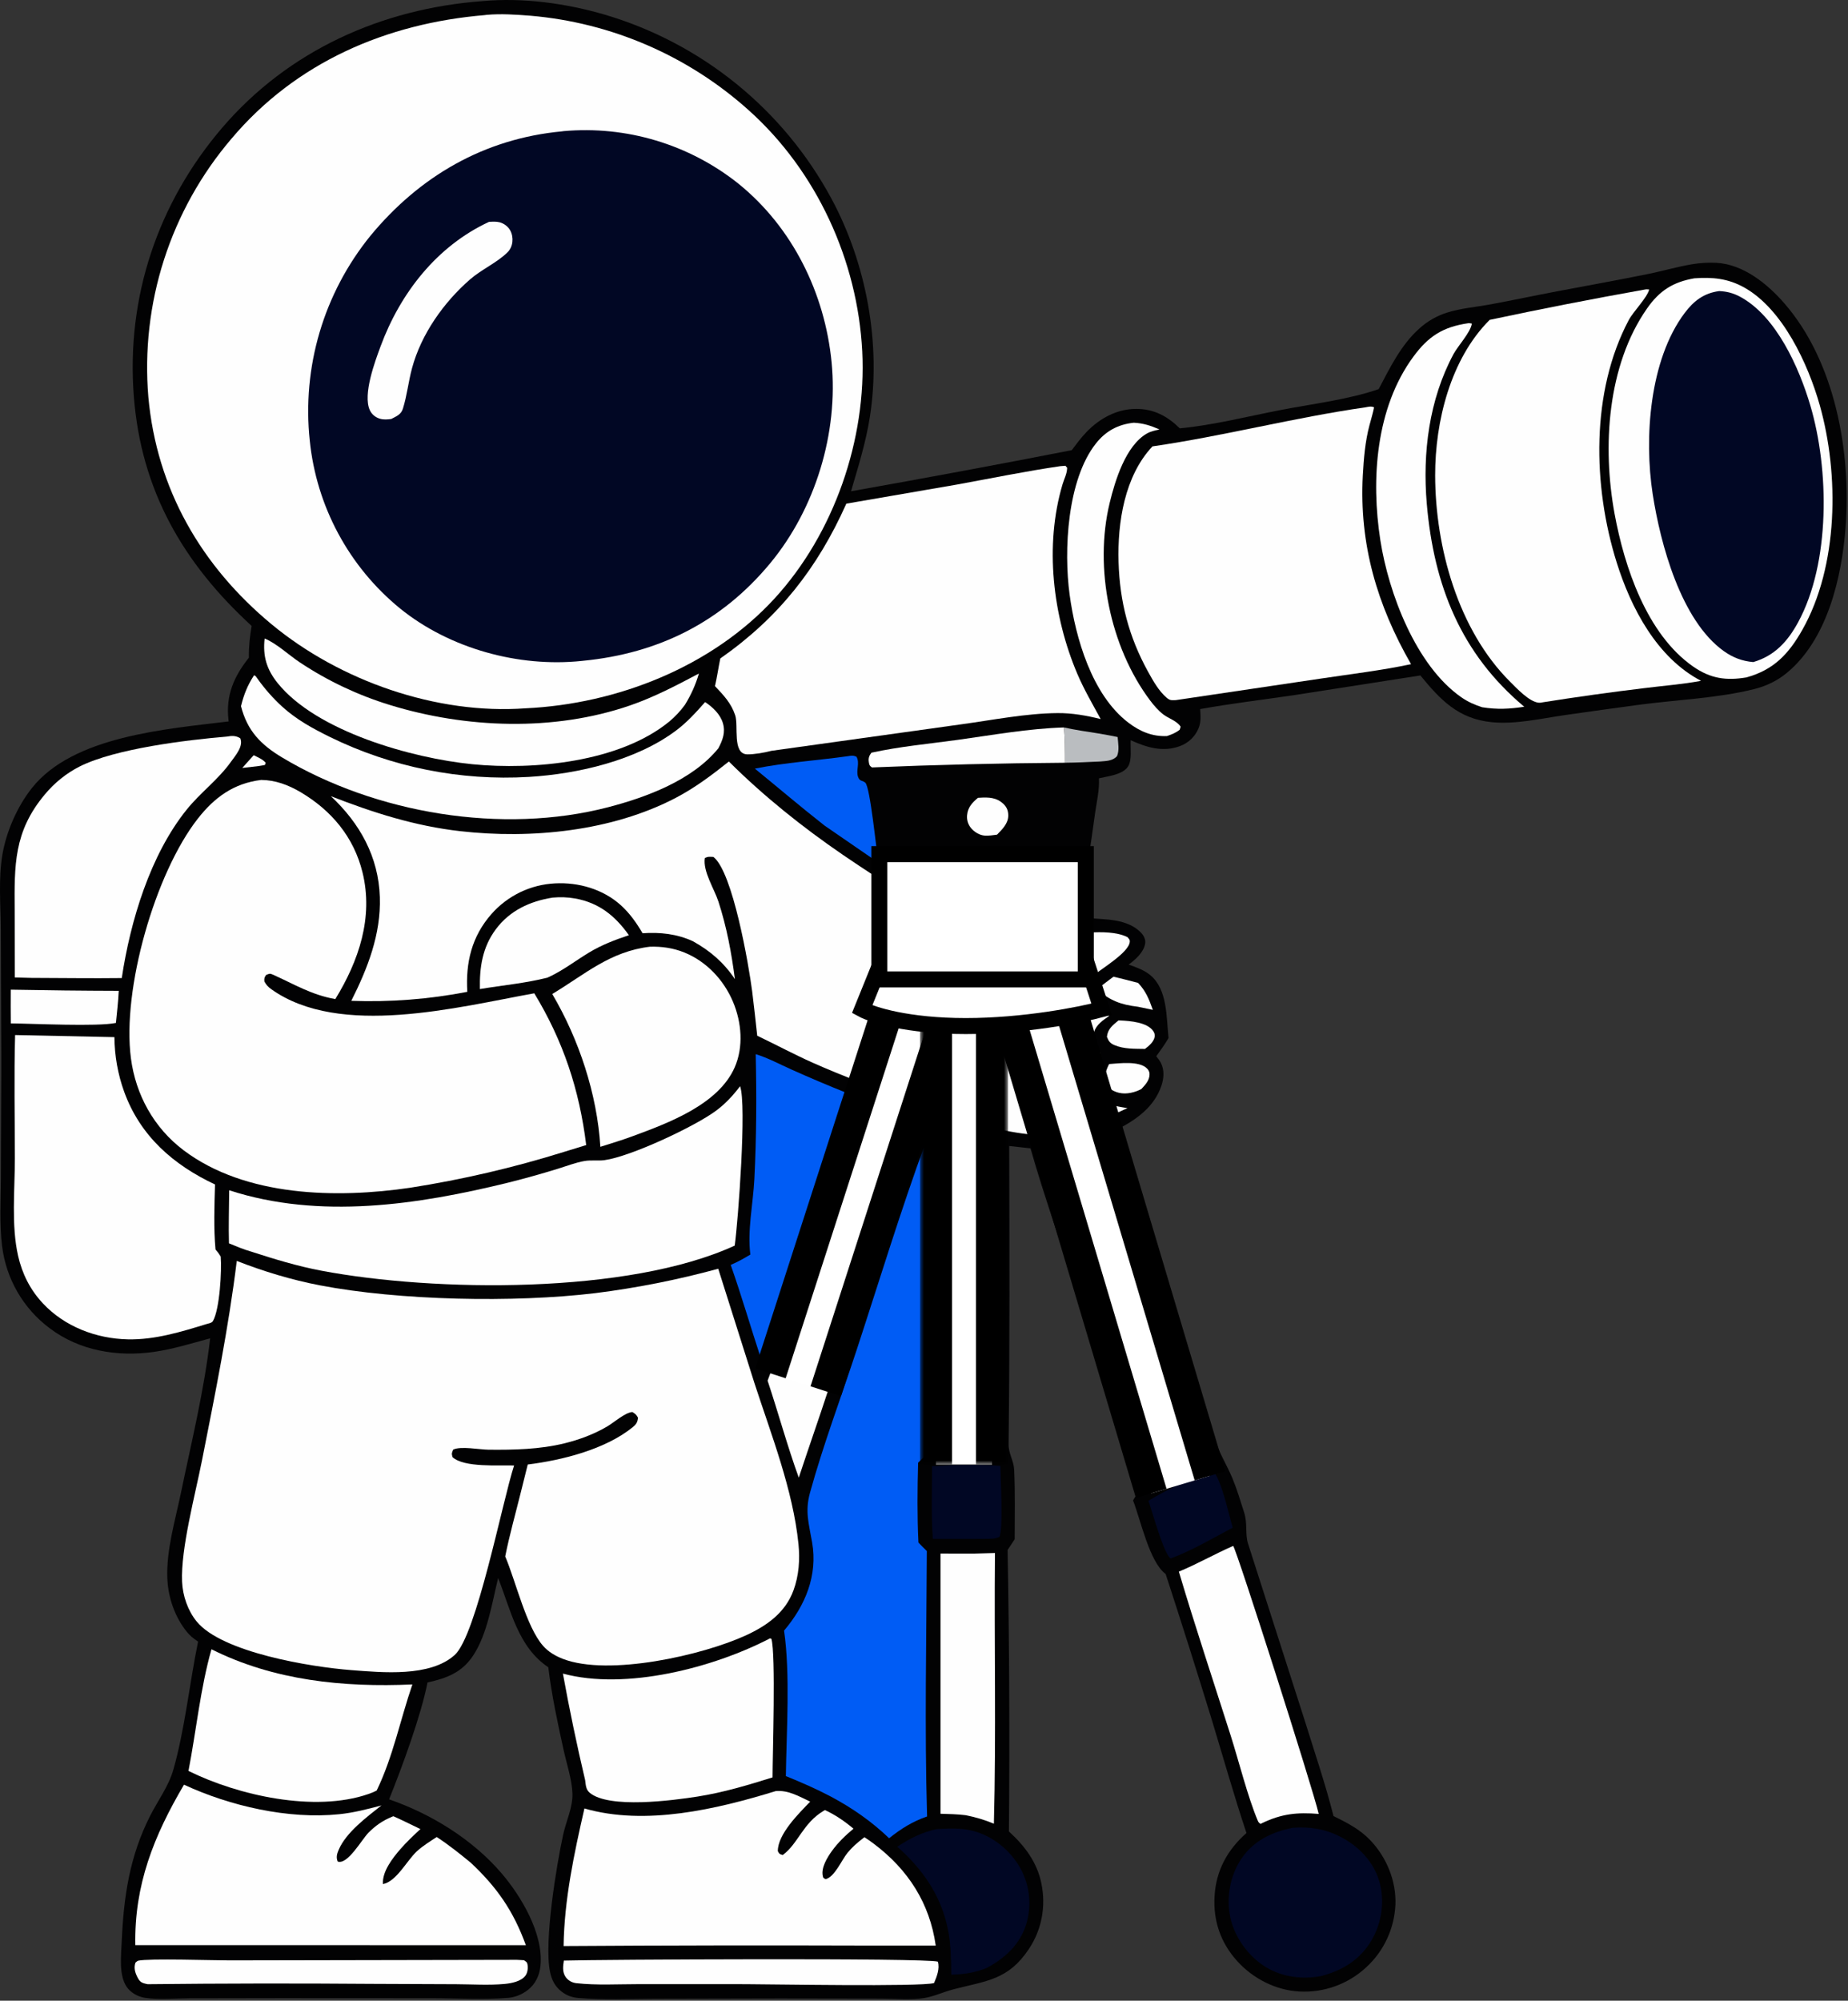 <?xml version="1.0" encoding="UTF-8"?> <svg xmlns="http://www.w3.org/2000/svg" width="231" height="250" viewBox="0 0 231 250" fill="none"><rect x="0" y="0" width="231" height="250" fill="#333333" stroke="none"/><path d="M60.307 0.139C65.37 -0.326 70.746 0.413 75.601 1.832C75.975 1.943 76.348 2.057 76.719 2.177C77.09 2.297 77.459 2.421 77.827 2.549C78.195 2.678 78.561 2.811 78.926 2.948C79.29 3.086 79.653 3.228 80.014 3.374C80.376 3.521 80.735 3.672 81.092 3.828C81.45 3.983 81.805 4.143 82.158 4.307C82.512 4.471 82.863 4.639 83.213 4.812C83.562 4.985 83.909 5.162 84.254 5.344C84.599 5.525 84.942 5.711 85.282 5.9C85.622 6.09 85.96 6.284 86.296 6.482C86.631 6.68 86.965 6.883 87.295 7.089C87.626 7.296 87.954 7.506 88.279 7.72C88.604 7.935 88.927 8.153 89.247 8.376C89.567 8.598 89.885 8.824 90.199 9.055C90.513 9.285 90.825 9.519 91.133 9.757C91.442 9.995 91.748 10.236 92.05 10.482C92.353 10.728 92.653 10.977 92.95 11.23C93.246 11.482 93.54 11.739 93.83 11.999C94.12 12.259 94.407 12.523 94.691 12.79C94.974 13.057 95.255 13.328 95.532 13.602C95.809 13.876 96.083 14.153 96.353 14.434C96.623 14.715 96.89 14.999 97.153 15.287C97.416 15.574 97.676 15.864 97.932 16.158C98.188 16.452 98.44 16.749 98.689 17.049C98.938 17.349 99.183 17.652 99.424 17.958C99.665 18.264 99.903 18.573 100.136 18.885C100.37 19.197 100.6 19.512 100.826 19.829C101.051 20.147 101.273 20.467 101.491 20.79C101.709 21.113 101.923 21.439 102.133 21.767C102.343 22.096 102.549 22.427 102.751 22.76C102.953 23.093 103.15 23.429 103.344 23.768C103.537 24.106 103.727 24.447 103.912 24.789C108.295 32.893 110.16 42.938 108.737 52.075C108.243 55.244 107.281 58.319 106.377 61.388C115.588 59.754 124.784 58.042 133.967 56.252C134.539 55.492 135.125 54.701 135.784 54.013C137.437 52.289 139.587 51.096 142.024 51.093C144.243 51.089 145.936 52.015 147.477 53.525C151.67 53.125 155.936 52.036 160.078 51.234C164.08 50.459 168.487 49.945 172.334 48.624C173.743 45.955 175.123 43.098 177.409 41.057C177.659 40.83 177.92 40.617 178.193 40.418C178.466 40.219 178.749 40.035 179.042 39.867C179.335 39.699 179.636 39.548 179.945 39.412C180.254 39.277 180.57 39.159 180.893 39.058C182.603 38.515 184.515 38.365 186.28 38.038C189.099 37.516 191.906 36.918 194.724 36.386C198.522 35.669 202.327 34.981 206.116 34.215C207.91 33.851 209.682 33.322 211.487 33.023C212.505 32.851 213.529 32.791 214.56 32.841C217.935 33.037 220.913 35.459 223.042 37.903C229.396 45.194 231.419 56.49 230.696 65.904C230.219 72.114 228.442 79.845 223.406 84.038C222.189 85.052 220.804 85.723 219.273 86.106C214.731 87.242 209.714 87.432 205.061 88.043C201.903 88.465 198.746 88.903 195.592 89.357C192.622 89.786 189.407 90.547 186.405 90.233C182.282 89.803 180.033 87.445 177.547 84.4L161.776 86.861C157.858 87.435 153.917 87.906 150.018 88.602C150.072 89.434 150.146 90.254 149.806 91.038C149.36 92.064 148.568 92.823 147.522 93.218C145.363 94.034 143.32 93.392 141.334 92.493C141.272 93.439 141.527 94.936 141.013 95.763C140.362 96.811 138.492 96.986 137.368 97.254C137.439 98.671 137.119 100.034 136.911 101.427C136.63 103.316 136.402 105.212 136.087 107.097C135.758 109.067 135.205 111.194 135.228 113.188C135.23 113.32 135.325 114.44 135.4 114.49C136.369 115.134 140.467 114.264 142.643 116.563C142.989 116.93 143.228 117.4 143.141 117.919C142.96 119.005 141.912 119.922 141.084 120.53C142.038 120.869 143.024 121.211 143.811 121.869C145.947 123.657 145.793 127.135 146.067 129.708C145.61 130.503 145.061 131.239 144.53 131.986C144.761 132.26 144.963 132.524 145.124 132.847C145.566 133.733 145.485 134.759 145.174 135.675C144.28 138.316 142.038 139.918 139.67 141.117C143.957 153.867 147.567 166.823 151.742 179.606C152.351 181.471 153.322 182.969 154.063 184.744C154.624 186.091 155.063 187.574 155.508 188.965C155.977 190.428 155.612 191.681 156.016 192.914L163.053 214.871C164.302 218.88 165.657 222.857 166.691 226.928C168.405 227.774 169.983 228.57 171.313 229.974C173.327 232.098 174.539 235.037 174.428 237.977C174.42 238.163 174.407 238.348 174.39 238.534C174.373 238.72 174.351 238.905 174.325 239.089C174.299 239.273 174.268 239.457 174.232 239.64C174.197 239.823 174.157 240.005 174.113 240.186C174.069 240.367 174.02 240.546 173.967 240.725C173.913 240.903 173.856 241.08 173.794 241.256C173.732 241.432 173.666 241.606 173.595 241.778C173.524 241.95 173.45 242.121 173.371 242.29C173.292 242.458 173.209 242.625 173.121 242.79C173.034 242.954 172.943 243.116 172.848 243.277C172.752 243.437 172.653 243.594 172.55 243.749C172.447 243.904 172.34 244.057 172.23 244.207C172.119 244.357 172.005 244.504 171.887 244.648C171.769 244.793 171.648 244.934 171.523 245.072C171.398 245.21 171.27 245.345 171.138 245.477C171.007 245.609 170.872 245.738 170.734 245.863C170.596 245.99 170.454 246.114 170.31 246.234C170.165 246.354 170.018 246.471 169.868 246.584C169.717 246.696 169.564 246.806 169.409 246.911C169.253 247.016 169.095 247.117 168.934 247.215C168.774 247.312 168.611 247.406 168.445 247.495C168.28 247.585 168.113 247.67 167.943 247.751C167.773 247.832 167.602 247.909 167.429 247.982C167.255 248.054 167.08 248.122 166.904 248.186C166.727 248.25 166.549 248.31 166.369 248.365C166.189 248.42 166.008 248.471 165.826 248.517C165.644 248.563 165.461 248.605 165.276 248.642C165.092 248.679 164.907 248.712 164.722 248.74C164.535 248.768 164.349 248.791 164.162 248.81C163.975 248.828 163.788 248.842 163.6 248.852C163.412 248.861 163.224 248.866 163.036 248.866C162.848 248.866 162.661 248.862 162.473 248.853C159.496 248.709 156.634 247.243 154.647 245.044C152.577 242.752 151.637 240.021 151.82 236.929C152.01 233.713 153.426 231.146 155.808 229.046C154.262 224.411 152.939 219.719 151.52 215.046C149.637 208.905 147.699 202.782 145.706 196.676C143.704 195.229 142.58 189.938 141.632 187.485L142.43 186.145C139.688 178.005 137.062 169.828 134.552 161.614C132.734 155.545 130.536 149.594 128.814 143.495L126.154 143.198C126.188 155.616 126.226 168.051 126.076 180.468C126.061 181.657 126.72 182.506 126.771 183.647C126.901 186.54 126.845 189.449 126.834 192.344L125.949 193.676C126.164 205.401 126.22 217.127 126.115 228.854C128.084 230.648 129.628 232.676 130.174 235.342C130.76 238.207 130.227 241.119 128.602 243.55C126.017 247.418 123.345 247.497 119.162 248.58C117.953 248.894 116.754 249.464 115.531 249.667C113.874 249.943 111.896 249.746 110.195 249.749L97.478 249.728L81.825 249.763C78.695 249.775 75.452 249.927 72.337 249.664C71.549 249.597 70.884 249.375 70.246 248.895C69.378 248.242 68.963 247.419 68.749 246.367C67.989 242.627 69.544 233.167 70.394 229.25C70.748 227.621 71.612 225.809 71.557 224.137C71.5 222.384 70.846 220.452 70.466 218.732C69.703 215.279 68.962 211.847 68.538 208.333C64.737 205.784 63.855 201.193 62.267 197.179C61.511 200.262 60.941 204.084 59.203 206.78C57.785 208.979 55.869 209.697 53.439 210.232C52.635 214.35 50.249 220.842 48.636 224.837C53.874 226.643 59.05 229.825 62.675 234.053C65.163 236.955 67.954 241.644 67.56 245.624C67.44 246.838 66.936 247.929 65.953 248.678C65.24 249.221 64.422 249.563 63.529 249.642C60.438 249.916 57.135 249.696 54.024 249.695L35.123 249.685L23.63 249.705C21.877 249.709 19.809 249.92 18.083 249.633C17.212 249.489 16.315 248.987 15.82 248.246C14.838 246.776 15.14 244.335 15.213 242.644C15.455 237.024 16.191 231.976 18.766 226.898C19.725 225.006 21.06 223.229 21.654 221.176C23.07 216.284 23.707 210.25 24.76 205.124C24.209 204.765 23.752 204.401 23.337 203.886C21.853 202.04 21.024 199.633 20.919 197.277C20.763 193.74 21.901 189.994 22.617 186.541C23.937 180.169 25.532 173.696 26.268 167.23C23.959 167.855 21.627 168.584 19.258 168.923C14.707 169.576 9.922 168.793 6.203 165.965C5.999 165.813 5.799 165.655 5.603 165.493C5.407 165.33 5.216 165.163 5.028 164.991C4.841 164.819 4.658 164.642 4.48 164.46C4.301 164.279 4.128 164.093 3.959 163.903C3.79 163.712 3.626 163.518 3.466 163.32C3.307 163.121 3.153 162.919 3.004 162.712C2.855 162.506 2.712 162.296 2.574 162.082C2.435 161.869 2.302 161.652 2.175 161.431C2.048 161.211 1.926 160.988 1.81 160.761C1.694 160.535 1.584 160.305 1.479 160.073C1.375 159.841 1.277 159.607 1.184 159.37C1.092 159.133 1.005 158.893 0.925 158.652C0.844 158.41 0.77 158.167 0.702 157.922C0.634 157.677 0.572 157.43 0.516 157.182C0.46 156.933 0.411 156.684 0.368 156.433C0.325 156.182 0.289 155.93 0.258 155.678C-0.085 152.892 0.096 149.986 0.109 147.179L0.163 132.991L0.101 116.259C0.087 113.185 -0.218 109.79 0.306 106.755C0.805 103.866 2.163 100.776 3.983 98.476C9.146 91.954 20.831 91.098 28.584 90.145C28.576 90.08 28.567 90.015 28.559 89.949C28.209 86.895 29.24 84.525 31.11 82.183C31.086 80.858 31.23 79.518 31.456 78.215C22.893 70.366 17.645 61.305 16.728 49.532C15.764 37.17 19.717 25.376 27.763 15.977C36.055 6.291 47.75 1.071 60.307 0.139Z" fill="#020203"></path><path d="M128.443 118.674C129.088 118.614 129.905 118.387 130.541 118.516C130.79 118.566 130.723 118.577 130.897 118.818L130.615 119.575L130.52 119.668C129.766 119.658 129.027 119.125 128.443 118.674Z" fill="#FEFEFE"></path><path d="M31.712 94.367C32.23 94.629 32.835 94.862 33.212 95.314L33.11 95.59L32.273 95.729L30.282 95.96L31.712 94.367Z" fill="#FEFEFE"></path><path d="M139.18 122.048C140.21 122.272 141.236 122.561 142.259 122.818C143.238 123.838 143.639 124.885 144.105 126.187L142.244 125.799C140.056 125.531 138.834 125.052 137.128 123.651C137.774 123.076 138.49 122.57 139.18 122.048Z" fill="#FEFEFE"></path><path d="M139.811 127.507C139.884 127.508 139.959 127.509 140.033 127.512C141.257 127.57 143.39 127.732 144.146 128.825C144.291 129.034 144.383 129.293 144.336 129.547C144.217 130.201 143.625 130.68 143.127 131.067C141.841 131.039 140.515 131.106 139.308 130.593C138.756 130.358 138.569 130.099 138.365 129.551C138.474 128.558 139.082 128.114 139.811 127.507Z" fill="#FEFEFE"></path><path d="M138.643 132.958C139.913 132.868 142.41 132.525 143.385 133.52C143.582 133.72 143.696 133.957 143.693 134.235C143.684 135.009 143.167 135.55 142.667 136.082C142.469 136.179 142.276 136.275 142.068 136.35C141.126 136.691 140.121 136.773 139.201 136.311C138.676 136.048 138.355 135.662 138.202 135.087C138.015 134.383 138.319 133.571 138.643 132.958Z" fill="#FEFEFE"></path><path d="M122.247 99.692L122.439 99.68C123.578 99.612 124.558 99.628 125.435 100.459C125.856 100.857 126.035 101.33 126.033 101.911C126.031 102.898 125.269 103.649 124.627 104.295C124.139 104.356 123.593 104.451 123.102 104.415C122.458 104.369 121.829 103.989 121.411 103.51C121.013 103.053 120.833 102.488 120.882 101.884C120.962 100.895 121.522 100.3 122.247 99.692Z" fill="#FEFEFE"></path><path d="M132.988 90.9C134.412 91.216 135.861 91.419 137.302 91.648C138.1 91.796 138.913 91.919 139.705 92.098C139.769 92.885 139.938 93.736 139.63 94.481C139.06 95.111 138.259 95.084 137.464 95.156C136.02 95.214 134.57 95.301 133.124 95.308C133.124 93.832 133.12 92.372 132.988 90.9Z" fill="#BABDC0"></path><path d="M136.197 116.527C137.67 116.441 139.603 116.435 140.937 117.1C141.107 117.322 141.247 117.39 141.221 117.689C141.104 119.033 137.659 121.057 136.601 121.951L135.591 122.908C134.468 122.234 133.366 121.571 132.331 120.766C132.548 120.167 132.741 119.551 133.059 118.994C133.815 117.671 134.744 116.955 136.197 116.527Z" fill="#FEFEFE"></path><path d="M1.344 123.664C5.843 123.749 10.342 123.798 14.842 123.81C14.782 125.148 14.621 126.486 14.492 127.819C12.168 128.303 4.244 127.904 1.35 127.879C1.325 126.475 1.345 125.068 1.344 123.664Z" fill="#FEFEFE"></path><path d="M151.358 183.504L151.567 183.611C152.78 185.211 153.492 188.881 154.093 190.89C151.576 192.217 149 193.748 146.336 194.738C145.506 194.274 144.009 188.809 143.554 187.529C146.061 186.033 148.726 184.763 151.358 183.504Z" fill="#010724"></path><path d="M118.907 183.084C120.95 183.047 123.01 183.004 125.047 183.181C125.065 184.736 125.429 191.024 124.93 192.04C124.365 192.314 123.781 192.275 123.168 192.288C120.979 192.31 118.791 192.312 116.603 192.293C116.389 189.29 116.506 186.228 116.508 183.217L118.907 183.084Z" fill="#010724"></path><path d="M133.124 95.308C125.077 95.365 117.033 95.561 108.992 95.895C108.671 95.68 108.641 95.527 108.592 95.133C108.538 94.706 108.677 94.376 108.928 94.053C112.437 93.28 116.137 92.944 119.701 92.452C124.078 91.847 128.572 91.032 132.988 90.9C133.12 92.372 133.124 93.832 133.124 95.308Z" fill="#FEFEFE"></path><path d="M105.969 94.491C106.412 94.422 106.636 94.364 107.059 94.559C107.513 95.329 106.978 96.257 107.252 97.059C107.466 97.684 107.775 97.465 108.16 97.799C108.777 98.335 109.572 106.445 109.795 107.787L103.075 103.165C100.121 100.856 97.265 98.411 94.356 96.044C98.117 95.279 102.156 95.029 105.969 94.491Z" fill="#005CF5"></path><path d="M120.113 107.809C124.816 107.742 129.502 107.669 134.201 107.898C133.848 109.787 133.688 111.761 133.452 113.67C130.936 113.519 128.414 113.513 125.894 113.482C117.478 113.409 117.392 113.385 110.814 108.308C113.919 108.128 117.002 107.913 120.113 107.809Z" fill="#FEFEFE"></path><path d="M69.068 112.161C70.016 112.076 70.949 112.1 71.887 112.268C74.892 112.807 76.896 114.449 78.614 116.858C76.882 117.434 75.197 118.075 73.63 119.024C71.908 120.067 70.291 121.326 68.45 122.155C65.717 122.858 62.778 123.119 59.987 123.588C59.932 120.877 60.299 118.383 61.963 116.136C63.712 113.776 66.245 112.612 69.068 112.161Z" fill="#FEFEFE"></path><path d="M70.481 244.985C74.379 244.857 116.005 244.63 117.235 245.123C117.492 245.998 117.098 246.987 116.757 247.791C115.14 248.275 96.086 247.933 93.215 247.931L79.773 247.928C77.242 247.927 74.558 248.087 72.043 247.807C71.507 247.748 70.985 247.468 70.687 247.008C70.278 246.38 70.376 245.683 70.481 244.985Z" fill="#FEFEFE"></path><path d="M64.609 244.892L65.493 244.938C65.731 245.115 65.868 245.132 65.931 245.442C66.025 245.901 65.957 246.52 65.657 246.899C65.099 247.602 63.907 247.826 63.073 247.903C61.105 248.085 59.013 247.945 57.034 247.936L46.542 247.893C37.18 247.819 27.819 247.833 18.458 247.935C18.253 247.89 18.147 247.873 17.961 247.815C17.529 247.68 17.346 247.402 17.155 247.016C16.866 246.429 16.716 245.884 16.928 245.248C17.044 245.165 17.138 245.033 17.277 244.999C18.469 244.7 26.879 244.963 28.702 244.961L64.609 244.892Z" fill="#FEFEFE"></path><path d="M117.087 228.553C118.626 228.478 120.123 228.383 121.631 228.78C124.131 229.436 126.298 231.211 127.554 233.458C127.626 233.59 127.695 233.723 127.761 233.859C127.827 233.994 127.889 234.131 127.948 234.27C128.007 234.408 128.062 234.548 128.114 234.689C128.166 234.83 128.215 234.973 128.259 235.117C128.304 235.261 128.345 235.405 128.383 235.551C128.421 235.697 128.454 235.843 128.485 235.991C128.515 236.138 128.541 236.286 128.564 236.435C128.587 236.584 128.606 236.733 128.621 236.883C128.637 237.033 128.648 237.183 128.656 237.333C128.664 237.483 128.668 237.634 128.668 237.784C128.669 237.935 128.665 238.085 128.658 238.236C128.651 238.386 128.64 238.536 128.625 238.686C128.61 238.835 128.592 238.985 128.57 239.134C128.547 239.283 128.522 239.431 128.492 239.578C128.462 239.726 128.429 239.873 128.392 240.019C128.355 240.165 128.314 240.31 128.27 240.453C127.495 242.997 125.582 244.714 123.311 245.918C121.812 246.508 120.521 246.704 118.915 246.748C118.902 245.69 118.878 244.624 118.813 243.568C118.483 238.27 116.071 234.206 112.16 230.76C113.717 229.724 115.25 228.946 117.087 228.553Z" fill="#010724"></path><path d="M141.725 52.822C142.937 52.886 143.84 53.184 144.937 53.664C144.417 53.779 143.848 53.896 143.38 54.16C140.715 55.668 139.385 60.048 138.709 62.84C136.745 70.944 138.739 80.827 143.752 87.509C144.233 88.149 144.785 88.791 145.421 89.279C146.083 89.784 147.146 90.093 147.578 90.806L147.467 91.18C146.958 91.584 146.488 91.762 145.876 91.972C144.045 92.061 142.49 91.4 141.046 90.3C136.492 86.834 134.437 79.71 133.703 74.308C132.956 68.808 133.387 59.95 137.002 55.398C138.232 53.849 139.774 53.025 141.725 52.822Z" fill="#FEFEFE"></path><path d="M121.849 194.13L124.371 194.056C124.263 205.332 124.533 216.608 124.236 227.882C123.074 227.395 121.924 227.055 120.69 226.816C119.649 226.688 118.608 226.668 117.561 226.638V194.129L121.849 194.13Z" fill="#FEFEFE"></path><path d="M94.463 131.723C95.965 132.173 97.489 133.001 98.924 133.639C101.217 134.667 103.53 135.647 105.863 136.58L96.928 164.057L95.115 169.737C93.834 165.845 92.7 161.925 91.338 158.054C92.209 157.695 92.987 157.244 93.795 156.764C93.404 153.772 94.139 150.396 94.294 147.355C94.56 142.115 94.582 136.964 94.463 131.723Z" fill="#005CF5"></path><path d="M154.147 193.169C154.587 193.667 164.106 223.474 164.84 226.656C162.149 226.442 160.219 226.627 157.751 227.815L157.571 227.908C157.403 227.798 157.309 227.707 157.229 227.519C155.975 224.566 154.859 220.083 153.848 216.906C151.675 210.073 149.4 203.256 147.357 196.384C149.655 195.431 151.856 194.172 154.147 193.169Z" fill="#FEFEFE"></path><path d="M117.704 140.764C119.871 141.508 122.126 142.088 124.326 142.737C124.407 155.609 124.396 168.48 124.293 181.351C122.086 181.421 119.871 181.402 117.663 181.419C117.583 172.342 117.559 163.264 117.591 154.186C117.594 149.795 117.196 145.115 117.704 140.764Z" fill="#FEFEFE"></path><path d="M33.079 79.787C34.549 80.371 36.158 81.904 37.517 82.793C38.383 83.367 39.268 83.909 40.173 84.419C41.077 84.929 41.999 85.405 42.938 85.849C43.877 86.292 44.831 86.701 45.8 87.076C46.768 87.451 47.749 87.79 48.742 88.094C58.263 91.019 69.235 91.426 78.737 88.156C81.762 87.115 84.546 85.653 87.364 84.16C86.949 85.582 86.386 86.814 85.615 88.074C85.041 88.85 84.395 89.561 83.647 90.172C77.45 95.239 66.718 96.256 59.037 95.493C51.467 94.74 39.577 91.39 34.715 85.367C33.314 83.632 32.835 81.963 33.079 79.787Z" fill="#FEFEFE"></path><path d="M161.614 228.387C163.732 228.228 165.667 228.539 167.568 229.522C169.823 230.688 171.685 232.598 172.409 235.074C173.122 237.513 172.731 240.283 171.437 242.461C169.987 244.903 167.838 246.201 165.149 246.918C162.801 247.363 160.29 247.055 158.229 245.798C156.029 244.456 154.317 242.076 153.78 239.554C153.258 237.1 153.774 234.307 155.191 232.228C156.739 229.959 159.012 228.917 161.614 228.387Z" fill="#010724"></path><path d="M183.518 40.389C183.662 40.363 183.833 40.412 183.978 40.434C183.851 41.496 182.231 43.231 181.68 44.26C178.632 49.952 177.801 56.598 178.349 62.961C179.227 73.142 182.613 81.685 190.53 88.311C188.662 88.598 187.141 88.671 185.27 88.373C184.331 88.076 183.459 87.684 182.65 87.119C176.974 83.154 173.573 74.092 172.547 67.529C171.359 59.938 171.963 50.971 176.665 44.577C178.557 42.005 180.363 40.856 183.518 40.389Z" fill="#FEFEFE"></path><path d="M107.438 137.166C109.878 137.852 112.316 138.909 114.713 139.76C109.909 153.662 105.64 167.745 100.847 181.649L99.847 184.638C98.411 180.677 97.284 176.526 95.95 172.52C97.439 168.68 98.504 164.681 99.799 160.773C102.47 152.944 105.016 145.076 107.438 137.166Z" fill="#FEFEFE"></path><path d="M137.688 141.847L138.094 141.948C138.519 142.804 138.645 143.731 138.975 144.621C140.671 149.194 142.014 153.846 143.401 158.518C145.707 166.285 148.235 174.002 150.678 181.728C148.397 182.875 146.111 184.009 143.818 185.132C139.323 171.369 134.698 157.551 130.697 143.637C133.387 143.638 135.283 143.028 137.688 141.847Z" fill="#FEFEFE"></path><path d="M31.761 84.371C32.02 84.53 31.928 84.439 32.111 84.697C32.574 85.358 33.072 85.992 33.605 86.598C34.138 87.204 34.703 87.778 35.299 88.322C37.088 89.937 39.072 91.018 41.223 92.081C41.703 92.316 42.187 92.544 42.674 92.764C43.162 92.983 43.653 93.195 44.147 93.399C44.642 93.603 45.139 93.799 45.64 93.987C46.141 94.175 46.644 94.355 47.151 94.527C47.657 94.698 48.166 94.862 48.678 95.017C49.19 95.173 49.704 95.32 50.22 95.459C50.736 95.597 51.255 95.728 51.776 95.85C52.297 95.972 52.819 96.086 53.343 96.191C53.868 96.296 54.394 96.393 54.921 96.481C55.449 96.57 55.977 96.65 56.507 96.721C57.037 96.792 57.568 96.855 58.1 96.909C58.632 96.963 59.165 97.009 59.699 97.046C60.232 97.083 60.766 97.112 61.301 97.132C61.835 97.152 62.37 97.163 62.904 97.166C63.439 97.168 63.974 97.162 64.509 97.148C65.043 97.133 65.577 97.11 66.111 97.078C72.239 96.71 79.529 95.026 84.523 91.273C85.899 90.24 87.005 89.008 88.141 87.728C89.087 88.357 90.022 89.233 90.359 90.351C90.707 91.509 90.335 92.463 89.803 93.491C86.58 97.479 80.823 99.617 76.017 100.866C62.798 104.303 46.98 101.663 35.275 94.656C32.595 93.052 30.909 91.315 30.123 88.238C30.483 86.782 30.94 85.63 31.761 84.371Z" fill="#FEFEFE"></path><path d="M26.433 206.083C34.241 209.999 42.934 210.862 51.547 210.479C50.049 214.835 49.109 219.582 47.086 223.73C46.748 223.915 46.389 224.054 46.026 224.18C39.345 226.491 29.763 224.36 23.56 221.286C24.529 216.263 25.039 211.001 26.433 206.083Z" fill="#FEFEFE"></path><path d="M81.249 118.296C82.727 118.254 84.145 118.456 85.523 119.01C88.301 120.126 90.476 122.449 91.629 125.188C92.701 127.737 92.964 130.803 91.835 133.374C89.794 138.025 83.522 140.334 79.101 141.966C77.771 142.464 76.399 142.867 75.047 143.3C74.632 136.707 72.387 129.901 69.033 124.206C73.149 121.727 76.256 118.89 81.249 118.296Z" fill="#FEFEFE"></path><path d="M96.265 204.715L96.427 204.784C96.984 206.729 96.577 219.087 96.57 222.095C93.463 223.066 90.431 223.978 87.201 224.487C84.059 224.983 76.142 226.022 73.721 224.022C73.228 223.614 73.223 223.036 73.143 222.442C72.102 218.027 71.175 213.587 70.363 209.123C78.242 211.248 89.207 208.385 96.265 204.715Z" fill="#FEFEFE"></path><path d="M122.338 117.499C125.438 118.885 128.421 120.488 131.289 122.308C133.726 123.856 136.106 125.588 138.656 126.941C137.922 127.441 137.021 128.044 136.763 128.951C136.467 129.993 137.076 130.842 137.589 131.688C137.54 131.756 137.493 131.826 137.441 131.891C136.859 132.62 136.547 133.219 136.364 134.159C136.193 135.035 136.316 135.984 136.859 136.713C137.799 137.977 139.488 138.237 140.935 138.465C139.229 139.221 137.535 140.005 135.855 140.817C135.661 140.914 135.465 141.005 135.266 141.091C129.865 143.413 119.926 139.923 114.667 137.814C115.074 136.044 115.54 134.29 116.066 132.552C116.591 130.814 117.174 129.095 117.816 127.397C118.457 125.698 119.155 124.023 119.91 122.371C120.664 120.72 121.474 119.095 122.338 117.499Z" fill="#FEFEFE"></path><path d="M28.332 92.043C28.98 91.931 29.45 91.898 30.031 92.246C30.458 93.237 29.455 94.373 28.883 95.172C27.25 97.457 25.063 99.018 23.327 101.177C18.776 106.838 16.295 115.076 15.221 122.214C11.454 122.261 7.678 122.201 3.91 122.193L1.852 122.14L1.835 113.781C1.797 108.106 1.711 103.925 5.581 99.298C5.882 98.932 6.201 98.582 6.538 98.249C6.875 97.915 7.228 97.6 7.597 97.303C7.967 97.007 8.351 96.73 8.749 96.472C9.147 96.215 9.557 95.979 9.98 95.764C14.451 93.537 23.33 92.464 28.332 92.043Z" fill="#FEFEFE"></path><path d="M23 223.006C28.756 225.675 36.043 227.352 42.403 226.695C44.212 226.508 45.933 226.066 47.682 225.594C45.844 227.06 43.27 228.945 42.326 231.161C42.115 231.657 41.993 232.099 42.215 232.612C43.458 233.038 45.194 229.89 46.05 229.016C46.908 228.141 47.83 227.5 48.964 227.029L49.169 226.946C50.308 227.448 51.427 228.015 52.551 228.552C51.68 229.359 50.817 230.171 50.038 231.069C49.056 232.201 47.758 233.869 47.867 235.427C49.553 235.107 50.861 232.486 52.095 231.341C52.84 230.651 53.746 230.103 54.59 229.544C56.09 230.521 57.474 231.629 58.854 232.762C62.15 235.858 64.187 238.808 65.732 243.061L16.915 243.054C16.776 235.513 19.24 229.389 23 223.006Z" fill="#FEFEFE"></path><path d="M96.962 223.807C98.534 223.657 99.898 224.477 101.275 225.125C99.909 226.54 97.203 229.186 97.229 231.315C97.44 231.692 97.43 231.666 97.845 231.795C99.793 230.346 100.326 227.862 102.923 226.29L103.116 226.175C104.431 226.784 105.578 227.575 106.686 228.502C105.673 229.353 104.767 230.214 103.989 231.29C103.409 232.093 102.613 233.388 102.85 234.428C102.915 234.711 102.921 234.633 103.197 234.814C104.351 234.521 105.186 232.441 105.942 231.516C106.503 230.83 107.158 230.26 107.857 229.72L108.057 229.567C108.458 229.829 108.851 230.104 109.234 230.392C113.508 233.609 116.216 237.806 116.965 243.102L108.555 243.105C95.853 243.062 83.151 243.083 70.449 243.167C70.53 237.386 71.767 231.589 73.053 225.976C80.692 228.178 89.577 226.072 96.962 223.807Z" fill="#FEFEFE"></path><path d="M1.888 129.334L14.303 129.595C14.307 130.177 14.336 130.757 14.389 131.336C14.443 131.916 14.52 132.491 14.623 133.064C14.725 133.636 14.851 134.203 15.001 134.765C15.152 135.327 15.326 135.881 15.524 136.428C17.527 141.945 21.661 145.557 26.876 148.005C26.8 150.641 26.696 153.502 26.938 156.125C27.189 156.411 27.392 156.682 27.588 157.009C27.736 158.736 27.466 163.605 26.618 165.068C26.468 165.326 26.073 165.365 25.799 165.452C22.615 166.43 19.346 167.43 15.979 167.358C12.024 167.274 8.076 165.771 5.352 162.853C3.778 161.168 2.775 159.179 2.264 156.936C1.395 153.114 1.859 148.657 1.858 144.742C1.856 139.612 1.745 134.46 1.888 129.334Z" fill="#FEFEFE"></path><path d="M92.511 135.727C93.35 138.049 92.274 152.466 91.84 155.643C78.549 161.757 54.326 161.452 40.18 158.781C37.175 158.214 34.302 157.335 31.399 156.394C30.443 156.122 29.538 155.739 28.62 155.361C28.558 153.158 28.634 150.935 28.649 148.73C39.94 152.401 52.24 150.548 63.534 147.774C65.602 147.257 67.654 146.683 69.691 146.054C70.789 145.719 71.946 145.263 73.076 145.072C73.913 144.932 74.739 145.077 75.565 144.965C78.838 144.52 86.847 140.759 89.49 138.8C90.699 137.904 91.601 136.921 92.511 135.727Z" fill="#FEFEFE"></path><path d="M115.726 142.694C116.194 144.899 115.767 151.343 115.771 153.942L115.972 181.658C115.542 181.994 115.158 182.388 114.765 182.766C114.674 186.074 114.642 189.442 114.803 192.748C115.132 193.115 115.506 193.458 115.854 193.808C115.809 204.85 115.562 215.941 115.886 226.976C114.093 227.589 112.608 228.517 111.141 229.696C108.914 227.573 106.599 225.966 103.895 224.51C102.054 223.54 100.159 222.711 98.232 221.931C98.311 216.356 98.796 209.165 98.007 203.752C100.657 200.628 102.234 196.886 101.513 192.721C101.111 190.401 100.602 188.875 101.245 186.539C102.894 180.555 105.126 174.639 107.064 168.739C109.919 160.048 112.574 151.284 115.726 142.694Z" fill="#005CF5"></path><path d="M170.706 50.894C171.101 50.825 171.383 50.731 171.762 50.902C171.606 51.657 171.386 52.379 171.187 53.122C170.645 55.148 170.464 57.317 170.352 59.406C169.891 68.001 172.141 75.609 176.382 82.992C172.628 83.786 168.752 84.242 164.956 84.813L146.965 87.486C146.419 87.491 146.265 87.551 145.834 87.186C144.847 86.347 144.137 85.071 143.519 83.954C141.108 79.591 139.966 75.2 139.82 70.216C139.676 65.306 140.567 59.48 144.059 55.778C152.995 54.48 161.763 52.178 170.706 50.894Z" fill="#FEFEFE"></path><path d="M205.572 36.185C205.782 36.136 205.932 36.155 206.146 36.173C205.905 37.191 204.166 38.915 203.59 40.002C198.836 48.967 199.095 60.728 202.074 70.248C203.865 75.974 207.122 82.199 212.634 85.075C210.293 85.509 207.85 85.694 205.484 85.992C201.275 86.5 197.076 87.087 192.888 87.75C192.69 87.785 192.533 87.825 192.325 87.805C191.15 87.689 189.597 86.014 188.78 85.203C182.259 78.724 179.414 68.384 179.395 59.411C179.381 52.684 181.311 44.85 186.208 39.97C192.641 38.6 199.096 37.339 205.572 36.185Z" fill="#FEFEFE"></path><path d="M211.79 34.777C214.065 34.613 215.992 34.79 218.022 35.921C222.861 38.619 226.034 45.545 227.468 50.626C229.914 59.291 229.808 70.723 225.293 78.699C223.58 81.725 221.721 83.702 218.3 84.647C215.759 85.071 213.813 84.795 211.657 83.298C205.836 79.257 203.035 70.801 201.818 64.178C200.291 55.862 200.888 45.7 205.876 38.55C207.431 36.321 209.125 35.241 211.79 34.777Z" fill="#FEFEFE"></path><path d="M214.901 36.371C215.843 36.413 216.656 36.623 217.491 37.068C222.047 39.499 224.899 45.971 226.288 50.657C228.665 58.67 228.804 70.335 224.762 77.761C223.463 80.147 221.841 81.942 219.159 82.732C217.775 82.612 216.612 82.168 215.478 81.361C210.131 77.552 207.552 67.983 206.587 61.742C205.506 54.757 206.175 44.989 210.569 39.127C211.722 37.589 212.983 36.63 214.901 36.371Z" fill="#010724"></path><path d="M132.544 58.249L133.176 58.2L133.395 58.451C133.382 59.195 133.022 59.824 132.814 60.526C130.548 68.168 131.591 76.989 134.68 84.235C135.502 86.162 136.587 88.009 137.585 89.851C135.827 89.411 134.022 89.09 132.205 89.104C128.261 89.134 124.112 89.968 120.194 90.503L96.429 93.819C95.613 94.039 94.226 94.283 93.395 94.259C91.51 94.205 92.334 90.686 91.9 89.377C91.397 87.861 90.443 86.863 89.372 85.736C89.637 84.597 89.799 83.427 90.037 82.279C97.319 77.19 102.182 71.014 105.792 62.934L119.567 60.557C123.885 59.773 128.202 58.882 132.544 58.249Z" fill="#FEFEFE"></path><path d="M91.109 95.155C95.449 99.476 100.33 103.377 105.381 106.83C110.424 110.277 115.697 113.439 120.625 117.045C116.999 123.354 114.618 130.217 113.028 137.292C109.187 135.871 105.36 134.472 101.616 132.804C99.257 131.753 96.984 130.53 94.653 129.42C94.456 127.569 94.245 125.719 94.021 123.87C93.6 120.603 91.6 108.955 89.176 107.078C88.721 107.059 88.513 107.004 88.105 107.22C87.84 108.876 89.289 111.069 89.805 112.662C90.848 115.879 91.425 119.005 91.863 122.345C90.469 120.271 88.787 118.821 86.613 117.612C84.626 116.692 82.487 116.461 80.321 116.615C79.571 115.325 78.706 114.103 77.593 113.101C75.382 111.11 72.323 110.225 69.379 110.383C69.19 110.392 69.002 110.406 68.814 110.425C68.626 110.443 68.439 110.467 68.253 110.495C68.066 110.523 67.88 110.555 67.695 110.593C67.51 110.63 67.326 110.672 67.144 110.718C66.961 110.765 66.779 110.816 66.599 110.871C66.418 110.927 66.24 110.987 66.062 111.051C65.885 111.116 65.71 111.185 65.536 111.258C65.362 111.331 65.19 111.409 65.02 111.49C64.85 111.572 64.682 111.658 64.516 111.749C64.351 111.839 64.187 111.933 64.026 112.032C63.865 112.13 63.707 112.233 63.551 112.339C63.395 112.445 63.242 112.555 63.092 112.669C62.941 112.783 62.794 112.901 62.65 113.022C62.505 113.144 62.364 113.268 62.225 113.397C62.087 113.525 61.952 113.657 61.82 113.792C61.689 113.927 61.561 114.066 61.436 114.207C58.964 117.015 58.192 120.276 58.413 123.934C56.025 124.397 53.619 124.722 51.195 124.91C48.77 125.098 46.343 125.148 43.913 125.059C45.962 120.979 47.625 116.749 47.479 112.104C47.321 107.063 44.982 102.872 41.357 99.487C46.65 101.549 51.867 103.218 57.546 103.861C66.408 104.864 76.478 103.876 84.477 99.692C86.876 98.437 89.001 96.837 91.109 95.155Z" fill="#FEFEFE"></path><path d="M32.645 97.457C34.407 97.469 36.045 98.084 37.547 98.969C41.428 101.258 44.231 104.59 45.317 109.022C46.694 114.643 44.845 120.066 41.913 124.843C38.919 124.308 36.825 123.005 34.126 121.791C33.705 121.602 33.685 121.667 33.261 121.825C33.03 122.187 33.025 122.212 33.046 122.641C33.277 123.063 33.519 123.327 33.914 123.608C42.486 129.719 57.26 125.832 66.785 124.118C70.404 130.076 72.425 136.165 73.275 143.082L70.443 143.952C67.307 144.93 64.14 145.791 60.941 146.536C57.742 147.28 54.52 147.906 51.275 148.414C42.087 149.766 30.693 149.556 22.967 143.744C19.254 140.951 16.966 136.822 16.365 132.236C15.232 123.58 19.396 109.114 24.715 102.31C26.809 99.632 29.215 97.879 32.645 97.457Z" fill="#FEFEFE"></path><path d="M29.596 157.559C32.933 158.865 36.451 159.929 39.967 160.605C49.903 162.515 64.283 162.804 74.394 161.586C76.99 161.26 79.573 160.843 82.14 160.334C84.708 159.825 87.254 159.225 89.779 158.536L94.307 172.834C96.403 179.265 99.124 186.176 99.807 192.923C100.004 194.875 99.867 196.869 99.186 198.723C98.157 201.524 95.854 203.141 93.257 204.338C87.847 206.831 76.098 209.492 70.375 207.289C69.427 206.924 68.554 206.418 67.878 205.649C65.795 203.283 64.465 197.565 63.153 194.484C63.681 191.832 64.426 189.197 65.077 186.571L65.969 182.996C70.246 182.468 75.663 181.113 79.082 178.341C79.525 177.982 79.701 177.71 79.748 177.147C79.555 176.774 79.406 176.656 79.047 176.441C78.138 176.495 76.737 177.755 75.892 178.249C74.241 179.215 72.423 179.894 70.567 180.349C67.463 181.111 64.234 181.18 61.052 181.147C59.898 181.135 57.616 180.672 56.652 181.134C56.46 181.59 56.437 181.602 56.565 182.075C57.99 183.406 62.374 183.053 64.261 183.119C62.789 187.638 59.573 204.322 56.842 206.794C53.761 209.583 47.778 208.985 43.916 208.689C38.828 208.299 27.741 206.48 24.582 202.611C23.473 201.254 22.839 199.398 22.761 197.651C22.577 193.557 24.407 186.748 25.249 182.486C26.883 174.217 28.57 165.93 29.596 157.559Z" fill="#FEFEFE"></path><path d="M60.6 1.887C60.671 1.878 60.742 1.865 60.813 1.858C62.611 1.692 64.542 1.828 66.339 1.967C66.966 2.021 67.591 2.088 68.214 2.167C68.838 2.246 69.46 2.338 70.081 2.442C70.701 2.547 71.318 2.663 71.934 2.793C72.549 2.922 73.162 3.063 73.771 3.217C74.381 3.371 74.987 3.537 75.591 3.715C76.194 3.894 76.793 4.084 77.388 4.287C77.983 4.489 78.574 4.704 79.161 4.93C79.748 5.156 80.33 5.394 80.907 5.644C81.484 5.894 82.056 6.155 82.622 6.428C83.189 6.7 83.749 6.985 84.305 7.28C84.86 7.575 85.409 7.882 85.952 8.199C86.494 8.517 87.03 8.845 87.56 9.184C88.089 9.524 88.612 9.873 89.127 10.233C89.643 10.594 90.151 10.964 90.651 11.345C91.152 11.726 91.644 12.116 92.129 12.517C92.614 12.917 93.09 13.327 93.558 13.747C102.074 21.353 107.204 32.553 107.779 43.904C108.335 54.884 104.262 66.678 96.813 74.792C88.97 83.334 77.107 87.975 65.696 88.506C54.577 89.319 42.495 85.081 33.967 78.022C25.168 70.74 19.584 61.108 18.545 49.613C18.515 49.252 18.489 48.891 18.467 48.529C18.446 48.167 18.428 47.806 18.416 47.444C18.404 47.081 18.395 46.719 18.392 46.357C18.388 45.995 18.389 45.632 18.394 45.27C18.4 44.908 18.409 44.545 18.424 44.183C18.438 43.821 18.456 43.46 18.48 43.098C18.503 42.736 18.531 42.375 18.563 42.014C18.595 41.654 18.631 41.293 18.673 40.933C18.713 40.573 18.759 40.214 18.809 39.855C18.859 39.496 18.913 39.138 18.972 38.78C19.03 38.423 19.093 38.066 19.161 37.71C19.229 37.354 19.3 36.999 19.377 36.645C19.453 36.29 19.534 35.937 19.619 35.585C19.704 35.233 19.793 34.882 19.887 34.532C19.98 34.182 20.078 33.833 20.181 33.486C20.283 33.138 20.39 32.792 20.501 32.447C20.611 32.102 20.727 31.758 20.846 31.416C20.965 31.074 21.089 30.733 21.217 30.394C21.344 30.055 21.476 29.718 21.612 29.382C21.748 29.046 21.889 28.712 22.033 28.38C22.177 28.048 22.326 27.717 22.478 27.388C22.631 27.06 22.787 26.733 22.948 26.408C23.108 26.083 23.272 25.761 23.441 25.44C23.61 25.119 23.782 24.801 23.959 24.484C24.135 24.168 24.315 23.853 24.499 23.541C24.684 23.229 24.872 22.919 25.063 22.612C25.255 22.305 25.451 22 25.65 21.697C25.849 21.395 26.052 21.095 26.259 20.797C26.466 20.5 26.676 20.205 26.89 19.912C27.104 19.62 27.322 19.33 27.543 19.043C27.764 18.756 27.989 18.472 28.217 18.191C28.445 17.909 28.677 17.63 28.912 17.355C36.996 7.763 48.309 2.919 60.6 1.887Z" fill="#FEFEFE"></path><path d="M70.233 16.416C70.303 16.406 70.373 16.393 70.444 16.386C70.929 16.343 71.415 16.311 71.901 16.291C72.388 16.27 72.875 16.262 73.362 16.265C73.849 16.267 74.336 16.282 74.822 16.308C75.309 16.334 75.794 16.372 76.279 16.421C76.763 16.47 77.246 16.53 77.728 16.603C78.21 16.675 78.69 16.758 79.168 16.853C79.645 16.948 80.121 17.055 80.593 17.172C81.066 17.29 81.535 17.419 82.002 17.559C82.468 17.699 82.931 17.85 83.391 18.012C83.85 18.174 84.305 18.347 84.757 18.53C85.207 18.714 85.654 18.909 86.096 19.113C86.538 19.318 86.975 19.534 87.406 19.76C87.838 19.985 88.264 20.221 88.684 20.467C89.105 20.713 89.519 20.969 89.927 21.235C90.335 21.501 90.737 21.776 91.132 22.061C91.527 22.346 91.915 22.64 92.296 22.944C99.074 28.419 103.106 36.648 103.949 45.258C104.813 54.081 101.92 63.569 96.269 70.389C90.18 77.737 82.307 81.648 72.887 82.569L72.698 82.59C64.805 83.412 56.172 81.028 49.996 76.023C49.8 75.862 49.604 75.698 49.411 75.532C49.218 75.367 49.027 75.199 48.839 75.028C48.65 74.858 48.463 74.685 48.278 74.51C48.094 74.335 47.911 74.158 47.731 73.979C47.551 73.799 47.373 73.618 47.197 73.434C47.021 73.25 46.847 73.064 46.676 72.876C46.505 72.688 46.336 72.498 46.169 72.305C46.003 72.113 45.838 71.919 45.676 71.723C45.514 71.526 45.355 71.328 45.198 71.128C45.041 70.928 44.886 70.726 44.734 70.522C44.582 70.318 44.433 70.112 44.286 69.905C44.139 69.697 43.994 69.488 43.852 69.276C43.711 69.065 43.571 68.852 43.435 68.638C43.298 68.423 43.164 68.207 43.033 67.989C42.901 67.771 42.773 67.552 42.647 67.331C42.52 67.11 42.397 66.888 42.277 66.663C42.156 66.439 42.039 66.214 41.923 65.987C41.809 65.76 41.696 65.532 41.587 65.302C41.478 65.072 41.371 64.841 41.267 64.609C41.163 64.377 41.063 64.143 40.965 63.909C40.867 63.674 40.771 63.438 40.679 63.201C40.587 62.964 40.498 62.726 40.411 62.486C40.325 62.247 40.242 62.007 40.161 61.766C40.081 61.524 40.003 61.282 39.928 61.039C39.854 60.795 39.782 60.551 39.714 60.306C39.645 60.061 39.58 59.816 39.517 59.569C39.455 59.322 39.395 59.075 39.339 58.827C39.282 58.579 39.229 58.33 39.178 58.081C39.128 57.831 39.08 57.581 39.036 57.331C38.992 57.081 38.95 56.83 38.912 56.578C38.874 56.327 38.839 56.075 38.807 55.822C38.775 55.57 38.747 55.317 38.721 55.064C38.691 54.781 38.664 54.497 38.64 54.212C38.617 53.928 38.597 53.644 38.581 53.36C38.565 53.075 38.552 52.79 38.542 52.505C38.533 52.221 38.527 51.935 38.525 51.65C38.523 51.365 38.524 51.08 38.529 50.795C38.533 50.51 38.541 50.225 38.553 49.941C38.565 49.656 38.58 49.371 38.599 49.087C38.618 48.802 38.64 48.518 38.666 48.234C38.691 47.95 38.721 47.667 38.754 47.383C38.786 47.1 38.822 46.817 38.862 46.535C38.902 46.253 38.945 45.971 38.991 45.69C39.038 45.409 39.088 45.128 39.141 44.848C39.195 44.568 39.252 44.288 39.312 44.01C39.373 43.731 39.437 43.454 39.504 43.177C39.571 42.9 39.642 42.623 39.716 42.348C39.79 42.073 39.867 41.798 39.948 41.525C40.029 41.252 40.113 40.98 40.201 40.708C40.288 40.437 40.379 40.167 40.473 39.898C40.567 39.628 40.664 39.361 40.765 39.094C40.866 38.827 40.97 38.562 41.077 38.298C41.185 38.033 41.295 37.771 41.409 37.51C41.523 37.248 41.639 36.988 41.76 36.73C41.88 36.471 42.003 36.214 42.13 35.959C42.256 35.703 42.386 35.449 42.518 35.197C42.651 34.945 42.787 34.694 42.926 34.445C43.065 34.196 43.207 33.949 43.352 33.704C43.497 33.458 43.645 33.214 43.796 32.973C43.947 32.731 44.101 32.491 44.258 32.253C44.414 32.015 44.574 31.779 44.737 31.545C44.9 31.311 45.065 31.079 45.233 30.849C45.402 30.619 45.573 30.391 45.747 30.165C45.921 29.939 46.098 29.716 46.277 29.494C52.441 22.013 60.546 17.324 70.233 16.416Z" fill="#010724"></path><path d="M61.128 27.723C61.555 27.701 62.044 27.667 62.458 27.777C62.992 27.919 63.517 28.306 63.779 28.793C64.242 29.651 64.146 30.832 63.445 31.522C62.105 32.843 60.2 33.656 58.757 34.913C55.456 37.787 52.648 41.757 51.501 46.014C51.053 47.676 50.875 49.426 50.363 51.067C50.131 51.81 49.545 52.017 48.904 52.355C48.422 52.419 47.952 52.459 47.477 52.317C46.926 52.152 46.462 51.768 46.223 51.243C45.333 49.283 46.871 45.174 47.575 43.27C50.029 36.635 54.595 30.754 61.128 27.723Z" fill="#FEFEFE"></path><mask id="path-52-outside-1_61_279" maskUnits="userSpaceOnUse" x="94.173" y="109.841" width="31.401" height="65.541" fill="black"><rect fill="white" x="94.173" y="109.841" width="31.401" height="65.541"></rect><path d="M115.444 112.359L122.36 114.594L103.219 173.842L96.303 171.608L115.444 112.359Z"></path></mask><path d="M115.444 112.359L122.36 114.594L103.219 173.842L96.303 171.608L115.444 112.359Z" fill="white"></path><path d="M115.444 112.359L116.059 110.456L114.156 109.841L113.541 111.745L115.444 112.359ZM122.36 114.594L124.263 115.209L124.878 113.306L122.975 112.691L122.36 114.594ZM114.829 114.263L121.745 116.497L122.975 112.691L116.059 110.456L114.829 114.263ZM120.457 113.979L101.316 173.227L105.122 174.457L124.263 115.209L120.457 113.979ZM98.206 172.222L117.347 112.974L113.541 111.745L94.4 170.993L98.206 172.222Z" fill="black" mask="url(#path-52-outside-1_61_279)"></path><mask id="path-54-outside-2_61_279" maskUnits="userSpaceOnUse" x="115" y="113" width="11" height="70" fill="black"><rect fill="white" x="115" y="113" width="11" height="70"></rect><path d="M117 115H124V183H117V115Z"></path></mask><path d="M117 115H124V183H117V115Z" fill="white"></path><path d="M117 115V113H115V115H117ZM124 115H126V113H124V115ZM117 117H124V113H117V117ZM122 115V183H126V115H122ZM119 183V115H115V183H119Z" fill="black" mask="url(#path-54-outside-2_61_279)"></path><mask id="path-56-outside-3_61_279" maskUnits="userSpaceOnUse" x="119.355" y="107.922" width="34.38" height="80.09" fill="black"><rect fill="white" x="119.355" y="107.922" width="34.38" height="80.09"></rect><path d="M121.843 112.698L129.192 110.505L151.251 184.409L143.902 186.602L121.843 112.698Z"></path></mask><path d="M121.843 112.698L129.192 110.505L151.251 184.409L143.902 186.602L121.843 112.698Z" fill="white"></path><path d="M121.843 112.698L121.271 110.782L119.355 111.354L119.927 113.27L121.843 112.698ZM129.192 110.505L131.109 109.933L130.537 108.016L128.62 108.588L129.192 110.505ZM122.415 114.615L129.764 112.421L128.62 108.588L121.271 110.782L122.415 114.615ZM127.276 111.077L149.335 184.981L153.168 183.837L131.109 109.933L127.276 111.077ZM145.818 186.03L123.76 112.126L119.927 113.27L141.986 187.174L145.818 186.03Z" fill="black" mask="url(#path-56-outside-3_61_279)"></path><path d="M107.767 126.111L110.393 119.633H135.602L137.703 126.111C135.077 126.811 128.004 128.212 120.722 128.212C113.439 128.212 109.051 126.811 107.767 126.111Z" fill="white" stroke="black" stroke-width="2"></path><rect x="109.918" y="106.729" width="25.809" height="15.655" fill="white" stroke="black" stroke-width="2"></rect></svg> 
